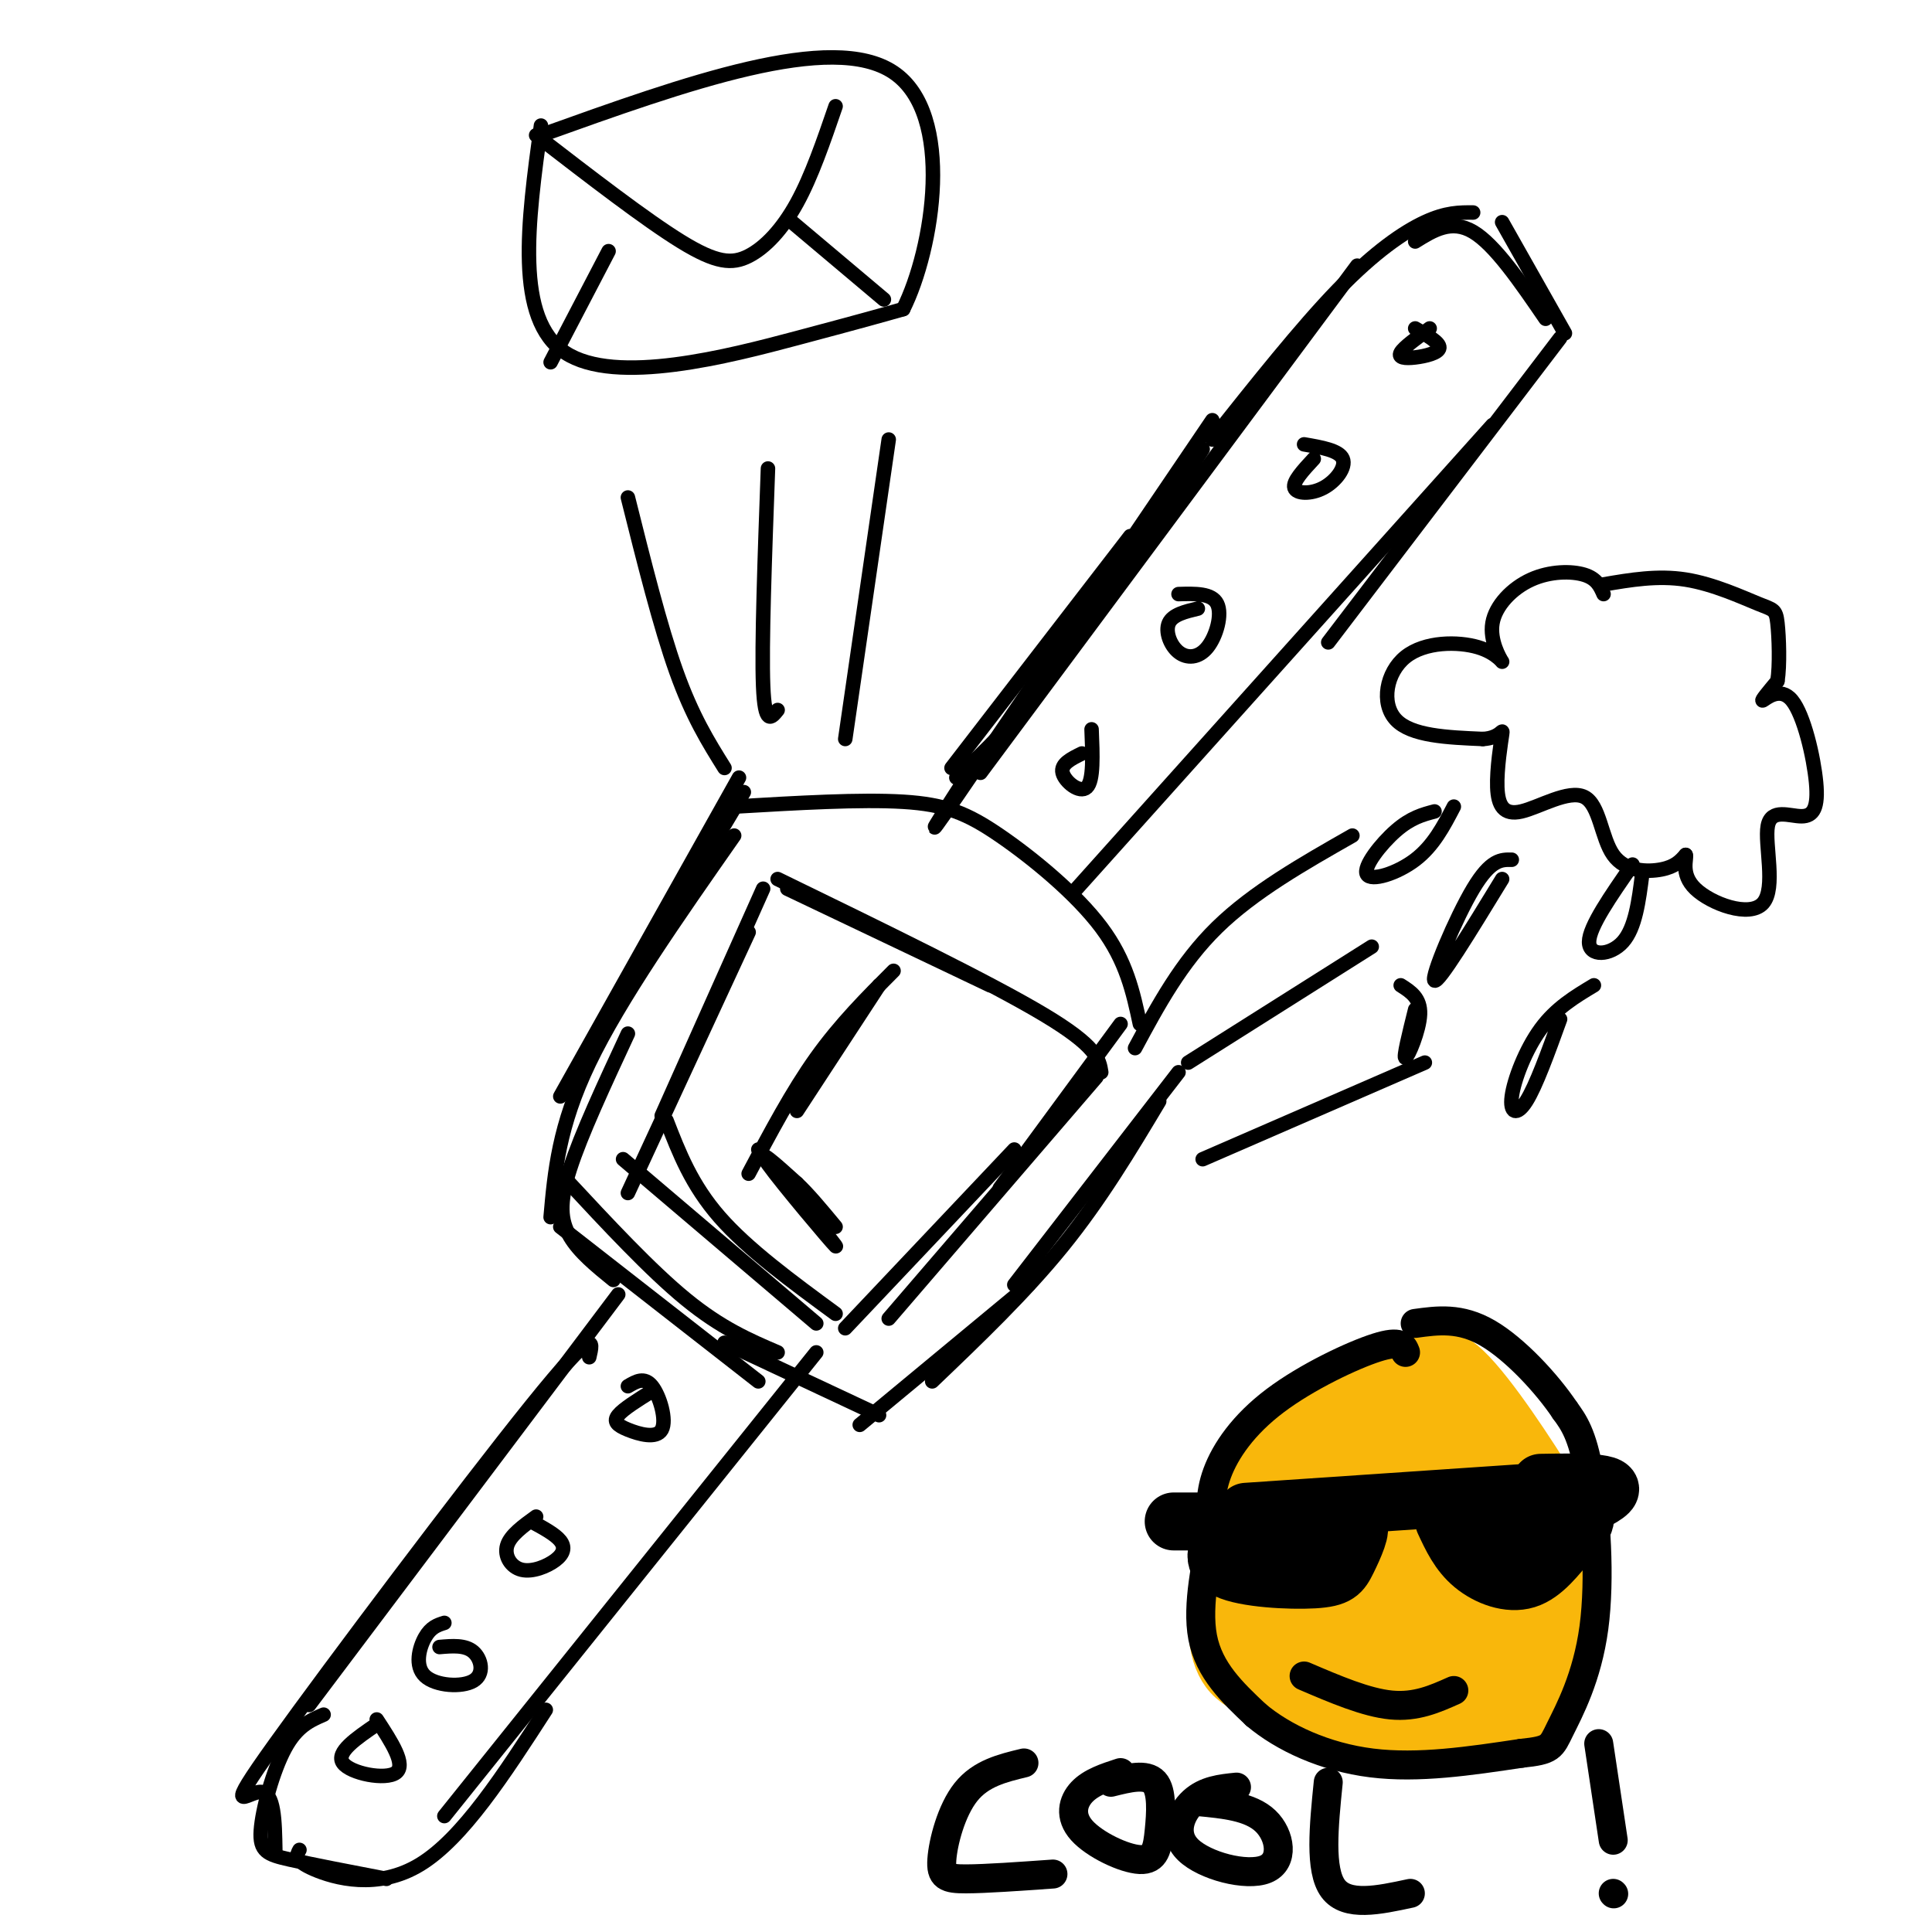 <svg viewBox='0 0 400 400' version='1.1' xmlns='http://www.w3.org/2000/svg' xmlns:xlink='http://www.w3.org/1999/xlink'><g fill='none' stroke='#000000' stroke-width='3' stroke-linecap='round' stroke-linejoin='round'><path d='M154,164c0.000,0.000 -28.000,47.000 -28,47'/><path d='M153,161c0.000,0.000 -37.000,66.000 -37,66'/><path d='M152,173c-11.833,16.917 -23.667,33.833 -30,47c-6.333,13.167 -7.167,22.583 -8,32'/><path d='M130,214c-4.867,10.467 -9.733,20.933 -12,28c-2.267,7.067 -1.933,10.733 0,14c1.933,3.267 5.467,6.133 9,9'/><path d='M117,244c8.833,9.500 17.667,19.000 25,25c7.333,6.000 13.167,8.500 19,11'/><path d='M116,254c0.000,0.000 41.000,32.000 41,32'/><path d='M150,278c0.000,0.000 32.000,15.000 32,15'/><path d='M178,295c0.000,0.000 35.000,-29.000 35,-29'/><path d='M193,286c9.583,-9.167 19.167,-18.333 27,-28c7.833,-9.667 13.917,-19.833 20,-30'/><path d='M210,266c0.000,0.000 34.000,-44.000 34,-44'/><path d='M152,167c13.107,-0.768 26.214,-1.536 35,-1c8.786,0.536 13.250,2.375 20,7c6.750,4.625 15.786,12.036 21,19c5.214,6.964 6.607,13.482 8,20'/><path d='M158,184c0.000,0.000 -21.000,47.000 -21,47'/><path d='M155,193c0.000,0.000 -25.000,54.000 -25,54'/><path d='M138,232c2.583,6.667 5.167,13.333 11,20c5.833,6.667 14.917,13.333 24,20'/><path d='M129,240c0.000,0.000 40.000,34.000 40,34'/><path d='M175,275c0.000,0.000 35.000,-37.000 35,-37'/><path d='M184,273c0.000,0.000 43.000,-50.000 43,-50'/><path d='M207,246c0.000,0.000 25.000,-34.000 25,-34'/><path d='M228,222c-0.417,-2.667 -0.833,-5.333 -12,-12c-11.167,-6.667 -33.083,-17.333 -55,-28'/><path d='M205,204c0.000,0.000 -42.000,-20.000 -42,-20'/><path d='M182,204c0.000,0.000 -17.000,26.000 -17,26'/><path d='M185,201c-5.500,5.500 -11.000,11.000 -16,18c-5.000,7.000 -9.500,15.500 -14,24'/><path d='M157,238c8.444,10.422 16.889,20.844 16,20c-0.889,-0.844 -11.111,-12.956 -14,-17c-2.889,-4.044 1.556,-0.022 6,4'/><path d='M165,245c2.333,2.167 5.167,5.583 8,9'/><path d='M197,159c0.000,0.000 37.000,-48.000 37,-48'/><path d='M198,161c5.750,-5.333 11.500,-10.667 20,-22c8.500,-11.333 19.750,-28.667 31,-46'/><path d='M200,161c-5.250,8.167 -10.500,16.333 -2,4c8.500,-12.333 30.750,-45.167 53,-78'/><path d='M203,160c0.000,0.000 78.000,-105.000 78,-105'/><path d='M251,91c9.200,-11.578 18.400,-23.156 26,-31c7.600,-7.844 13.600,-11.956 18,-14c4.400,-2.044 7.200,-2.022 10,-2'/><path d='M293,50c3.750,-2.333 7.500,-4.667 12,-2c4.500,2.667 9.750,10.333 15,18'/><path d='M311,46c0.000,0.000 13.000,23.000 13,23'/><path d='M323,70c0.000,0.000 -48.000,63.000 -48,63'/><path d='M309,88c0.000,0.000 -87.000,97.000 -87,97'/><path d='M224,156c-2.222,1.089 -4.444,2.178 -4,4c0.444,1.822 3.556,4.378 5,3c1.444,-1.378 1.222,-6.689 1,-12'/><path d='M248,126c-2.609,0.627 -5.219,1.254 -6,3c-0.781,1.746 0.265,4.612 2,6c1.735,1.388 4.159,1.297 6,-1c1.841,-2.297 3.097,-6.799 2,-9c-1.097,-2.201 -4.549,-2.100 -8,-2'/><path d='M272,95c-2.202,2.375 -4.405,4.750 -4,6c0.405,1.250 3.417,1.375 6,0c2.583,-1.375 4.738,-4.250 4,-6c-0.738,-1.750 -4.369,-2.375 -8,-3'/><path d='M296,68c-2.696,1.964 -5.393,3.929 -6,5c-0.607,1.071 0.875,1.250 3,1c2.125,-0.250 4.893,-0.929 5,-2c0.107,-1.071 -2.446,-2.536 -5,-4'/><path d='M128,268c0.000,0.000 -64.000,85.000 -64,85'/><path d='M122,281c0.815,-3.464 1.631,-6.929 -12,10c-13.631,16.929 -41.708,54.250 -53,70c-11.292,15.750 -5.798,9.929 -3,10c2.798,0.071 2.899,6.036 3,12'/><path d='M67,355c-2.756,1.190 -5.512,2.381 -8,7c-2.488,4.619 -4.708,12.667 -5,17c-0.292,4.333 1.345,4.952 6,6c4.655,1.048 12.327,2.524 20,4'/><path d='M62,383c-0.600,1.089 -1.200,2.178 3,4c4.200,1.822 13.200,4.378 22,-1c8.800,-5.378 17.400,-18.689 26,-32'/><path d='M92,376c0.000,0.000 77.000,-96.000 77,-96'/><path d='M135,288c-2.965,1.845 -5.930,3.691 -7,5c-1.070,1.309 -0.246,2.083 2,3c2.246,0.917 5.912,1.978 7,0c1.088,-1.978 -0.404,-6.994 -2,-9c-1.596,-2.006 -3.298,-1.003 -5,0'/><path d='M111,314c-2.681,1.935 -5.362,3.869 -6,6c-0.638,2.131 0.767,4.458 3,5c2.233,0.542 5.293,-0.700 7,-2c1.707,-1.300 2.059,-2.657 1,-4c-1.059,-1.343 -3.530,-2.671 -6,-4'/><path d='M92,336c-1.399,0.439 -2.797,0.877 -4,3c-1.203,2.123 -2.209,5.930 0,8c2.209,2.070 7.633,2.404 10,1c2.367,-1.404 1.676,-4.544 0,-6c-1.676,-1.456 -4.338,-1.228 -7,-1'/><path d='M78,357c-4.267,2.911 -8.533,5.822 -7,8c1.533,2.178 8.867,3.622 11,2c2.133,-1.622 -0.933,-6.311 -4,-11'/><path d='M150,159c-3.333,-5.333 -6.667,-10.667 -10,-20c-3.333,-9.333 -6.667,-22.667 -10,-36'/><path d='M161,147c-1.333,1.667 -2.667,3.333 -3,-5c-0.333,-8.333 0.333,-26.667 1,-45'/><path d='M175,153c0.000,0.000 9.000,-62.000 9,-62'/><path d='M112,26c-2.733,20.044 -5.467,40.089 5,47c10.467,6.911 34.133,0.689 48,-3c13.867,-3.689 17.933,-4.844 22,-6'/><path d='M187,64c6.222,-12.400 10.778,-40.400 -2,-49c-12.778,-8.600 -42.889,2.200 -73,13'/><path d='M111,28c11.345,8.750 22.690,17.500 30,22c7.310,4.500 10.583,4.750 14,3c3.417,-1.750 6.976,-5.500 10,-11c3.024,-5.500 5.512,-12.750 8,-20'/><path d='M126,52c0.000,0.000 -12.000,23.000 -12,23'/><path d='M164,46c0.000,0.000 19.000,16.000 19,16'/><path d='M235,217c4.750,-8.833 9.500,-17.667 17,-25c7.500,-7.333 17.750,-13.167 28,-19'/><path d='M246,220c0.000,0.000 38.000,-24.000 38,-24'/><path d='M249,240c0.000,0.000 46.000,-20.000 46,-20'/><path d='M332,123c-0.707,-1.602 -1.414,-3.203 -4,-4c-2.586,-0.797 -7.052,-0.789 -11,1c-3.948,1.789 -7.379,5.358 -8,9c-0.621,3.642 1.568,7.357 2,8c0.432,0.643 -0.895,-1.786 -5,-3c-4.105,-1.214 -10.990,-1.211 -15,2c-4.010,3.211 -5.146,9.632 -2,13c3.146,3.368 10.573,3.684 18,4'/><path d='M307,153c3.780,-0.168 4.231,-2.588 4,-1c-0.231,1.588 -1.142,7.184 -1,11c0.142,3.816 1.339,5.851 5,5c3.661,-0.851 9.785,-4.589 13,-3c3.215,1.589 3.519,8.505 6,12c2.481,3.495 7.137,3.570 10,3c2.863,-0.570 3.931,-1.785 5,-3'/><path d='M349,177c0.367,0.685 -1.215,3.898 2,7c3.215,3.102 11.227,6.094 14,3c2.773,-3.094 0.305,-12.275 1,-16c0.695,-3.725 4.551,-1.992 7,-2c2.449,-0.008 3.492,-1.755 3,-7c-0.492,-5.245 -2.517,-13.989 -5,-17c-2.483,-3.011 -5.424,-0.289 -6,0c-0.576,0.289 1.212,-1.856 3,-4'/><path d='M368,141c0.522,-3.177 0.325,-9.120 0,-12c-0.325,-2.880 -0.780,-2.699 -4,-4c-3.220,-1.301 -9.206,-4.086 -15,-5c-5.794,-0.914 -11.397,0.043 -17,1'/><path d='M297,168c-2.452,0.649 -4.905,1.298 -8,4c-3.095,2.702 -6.833,7.458 -6,9c0.833,1.542 6.238,-0.131 10,-3c3.762,-2.869 5.881,-6.935 8,-11'/><path d='M313,178c-2.178,-0.044 -4.356,-0.089 -8,6c-3.644,6.089 -8.756,18.311 -8,19c0.756,0.689 7.378,-10.156 14,-21'/><path d='M338,179c-4.489,6.444 -8.978,12.889 -9,16c-0.022,3.111 4.422,2.889 7,0c2.578,-2.889 3.289,-8.444 4,-14'/><path d='M330,204c-3.923,2.351 -7.845,4.702 -11,9c-3.155,4.298 -5.542,10.542 -6,14c-0.458,3.458 1.012,4.131 3,1c1.988,-3.131 4.494,-10.065 7,-17'/><path d='M293,209c-1.267,5.089 -2.533,10.178 -2,10c0.533,-0.178 2.867,-5.622 3,-9c0.133,-3.378 -1.933,-4.689 -4,-6'/></g>
<g fill='none' stroke='#F9B70B' stroke-width='12' stroke-linecap='round' stroke-linejoin='round'><path d='M279,292c-1.511,-0.759 -3.022,-1.518 -7,1c-3.978,2.518 -10.422,8.311 -14,16c-3.578,7.689 -4.290,17.272 -4,22c0.290,4.728 1.583,4.601 6,8c4.417,3.399 11.957,10.323 19,14c7.043,3.677 13.588,4.105 20,2c6.412,-2.105 12.689,-6.744 16,-10c3.311,-3.256 3.655,-5.128 4,-7'/><path d='M319,338c1.061,-6.136 1.713,-17.976 2,-23c0.287,-5.024 0.207,-3.233 -3,-7c-3.207,-3.767 -9.542,-13.091 -15,-18c-5.458,-4.909 -10.040,-5.401 -14,-6c-3.960,-0.599 -7.299,-1.305 -12,2c-4.701,3.305 -10.766,10.621 -15,16c-4.234,5.379 -6.638,8.823 -8,14c-1.362,5.177 -1.681,12.089 -2,19'/><path d='M252,335c-0.071,4.979 0.751,7.926 2,10c1.249,2.074 2.925,3.274 8,6c5.075,2.726 13.549,6.976 24,8c10.451,1.024 22.878,-1.180 29,-2c6.122,-0.820 5.939,-0.256 7,-6c1.061,-5.744 3.367,-17.797 4,-25c0.633,-7.203 -0.406,-9.555 -5,-17c-4.594,-7.445 -12.741,-19.984 -18,-25c-5.259,-5.016 -7.629,-2.508 -10,0'/><path d='M293,284c-3.485,-0.351 -7.198,-1.227 -11,1c-3.802,2.227 -7.692,7.558 -11,12c-3.308,4.442 -6.033,7.996 -7,14c-0.967,6.004 -0.177,14.459 2,20c2.177,5.541 5.740,8.170 13,10c7.260,1.830 18.218,2.863 25,2c6.782,-0.863 9.390,-3.620 11,-6c1.610,-2.380 2.224,-4.383 3,-7c0.776,-2.617 1.715,-5.849 1,-11c-0.715,-5.151 -3.083,-12.222 -9,-16c-5.917,-3.778 -15.381,-4.264 -22,-3c-6.619,1.264 -10.393,4.277 -13,7c-2.607,2.723 -4.048,5.156 -5,9c-0.952,3.844 -1.415,9.098 0,13c1.415,3.902 4.707,6.451 8,9'/><path d='M278,338c4.881,2.958 13.083,5.852 21,4c7.917,-1.852 15.550,-8.449 19,-15c3.450,-6.551 2.717,-13.056 1,-18c-1.717,-4.944 -4.417,-8.326 -8,-11c-3.583,-2.674 -8.048,-4.641 -14,-6c-5.952,-1.359 -13.389,-2.111 -18,2c-4.611,4.111 -6.395,13.087 -8,19c-1.605,5.913 -3.032,8.765 1,14c4.032,5.235 13.524,12.853 20,16c6.476,3.147 9.937,1.824 12,1c2.063,-0.824 2.728,-1.149 4,-4c1.272,-2.851 3.150,-8.229 5,-14c1.850,-5.771 3.671,-11.935 0,-15c-3.671,-3.065 -12.836,-3.033 -22,-3'/><path d='M291,308c-5.369,0.662 -7.791,3.817 -10,8c-2.209,4.183 -4.205,9.393 -2,15c2.205,5.607 8.612,11.611 14,14c5.388,2.389 9.756,1.162 13,0c3.244,-1.162 5.364,-2.258 7,-8c1.636,-5.742 2.789,-16.128 1,-21c-1.789,-4.872 -6.520,-4.228 -10,-6c-3.480,-1.772 -5.707,-5.960 -11,0c-5.293,5.960 -13.650,22.070 -12,29c1.650,6.930 13.308,4.682 20,3c6.692,-1.682 8.417,-2.799 10,-7c1.583,-4.201 3.024,-11.486 2,-16c-1.024,-4.514 -4.512,-6.257 -8,-8'/><path d='M305,311c-1.963,-1.416 -2.872,-0.956 -5,0c-2.128,0.956 -5.476,2.408 -7,8c-1.524,5.592 -1.223,15.325 1,19c2.223,3.675 6.369,1.291 9,-1c2.631,-2.291 3.747,-4.489 3,-6c-0.747,-1.511 -3.356,-2.335 -6,-2c-2.644,0.335 -5.322,1.828 -7,6c-1.678,4.172 -2.354,11.022 -2,14c0.354,2.978 1.739,2.082 3,2c1.261,-0.082 2.400,0.648 4,0c1.600,-0.648 3.662,-2.674 5,-8c1.338,-5.326 1.954,-13.950 1,-17c-0.954,-3.050 -3.477,-0.525 -6,2'/><path d='M298,328c-1.312,2.570 -1.592,7.995 0,11c1.592,3.005 5.056,3.589 7,0c1.944,-3.589 2.370,-11.351 1,-16c-1.370,-4.649 -4.534,-6.185 -6,-4c-1.466,2.185 -1.233,8.093 -1,14'/></g>
<g fill='none' stroke='#000000' stroke-width='12' stroke-linecap='round' stroke-linejoin='round'><path d='M258,313c0.000,0.000 59.000,-4.000 59,-4'/><path d='M254,317c-1.858,3.102 -3.715,6.203 0,8c3.715,1.797 13.004,2.288 18,2c4.996,-0.288 5.700,-1.356 7,-4c1.300,-2.644 3.196,-6.866 2,-7c-1.196,-0.134 -5.485,3.819 -10,5c-4.515,1.181 -9.258,-0.409 -14,-2'/><path d='M257,319c0.333,0.500 8.167,2.750 16,5'/><path d='M299,315c1.515,3.269 3.030,6.538 6,9c2.970,2.462 7.395,4.115 11,3c3.605,-1.115 6.389,-5.000 9,-8c2.611,-3.000 5.049,-5.115 1,-6c-4.049,-0.885 -14.585,-0.538 -17,0c-2.415,0.538 3.293,1.269 9,2'/><path d='M318,315c2.667,0.000 4.833,-1.000 7,-2'/><path d='M319,307c8.111,-0.133 16.222,-0.267 14,2c-2.222,2.267 -14.778,6.933 -18,8c-3.222,1.067 2.889,-1.467 9,-4'/><path d='M324,313c1.500,-0.667 0.750,-0.333 0,0'/><path d='M256,315c-6.333,0.000 -12.667,0.000 -13,0c-0.333,0.000 5.333,0.000 11,0'/></g>
<g fill='none' stroke='#000000' stroke-width='6' stroke-linecap='round' stroke-linejoin='round'><path d='M270,347c6.417,2.750 12.833,5.500 18,6c5.167,0.500 9.083,-1.250 13,-3'/><path d='M291,280c-0.512,-1.292 -1.024,-2.583 -6,-1c-4.976,1.583 -14.417,6.042 -21,11c-6.583,4.958 -10.310,10.417 -12,15c-1.690,4.583 -1.345,8.292 -1,12'/><path d='M251,317c-1.089,6.044 -3.311,15.156 -2,22c1.311,6.844 6.156,11.422 11,16'/><path d='M260,355c5.667,4.800 14.333,8.800 24,10c9.667,1.200 20.333,-0.400 31,-2'/><path d='M315,363c6.183,-0.638 6.142,-1.233 8,-5c1.858,-3.767 5.616,-10.707 7,-21c1.384,-10.293 0.396,-23.941 -1,-32c-1.396,-8.059 -3.198,-10.530 -5,-13'/><path d='M324,292c-3.667,-5.489 -10.333,-12.711 -16,-16c-5.667,-3.289 -10.333,-2.644 -15,-2'/><path d='M212,365c-4.464,1.077 -8.929,2.155 -12,6c-3.071,3.845 -4.750,10.458 -5,14c-0.250,3.542 0.929,4.012 5,4c4.071,-0.012 11.036,-0.506 18,-1'/><path d='M232,367c-3.048,0.994 -6.096,1.988 -8,4c-1.904,2.012 -2.665,5.042 0,8c2.665,2.958 8.756,5.844 12,6c3.244,0.156 3.643,-2.420 4,-6c0.357,-3.580 0.674,-8.166 -1,-10c-1.674,-1.834 -5.337,-0.917 -9,0'/><path d='M256,370c-3.228,0.330 -6.456,0.660 -9,3c-2.544,2.340 -4.404,6.689 -1,10c3.404,3.311 12.070,5.584 16,4c3.930,-1.584 3.123,-7.024 0,-10c-3.123,-2.976 -8.561,-3.488 -14,-4'/><path d='M275,369c-0.917,9.083 -1.833,18.167 1,22c2.833,3.833 9.417,2.417 16,1'/><path d='M331,361c0.000,0.000 3.000,20.000 3,20'/><path d='M334,392c0.000,0.000 0.100,0.100 0.1,0.1'/></g>
</svg>